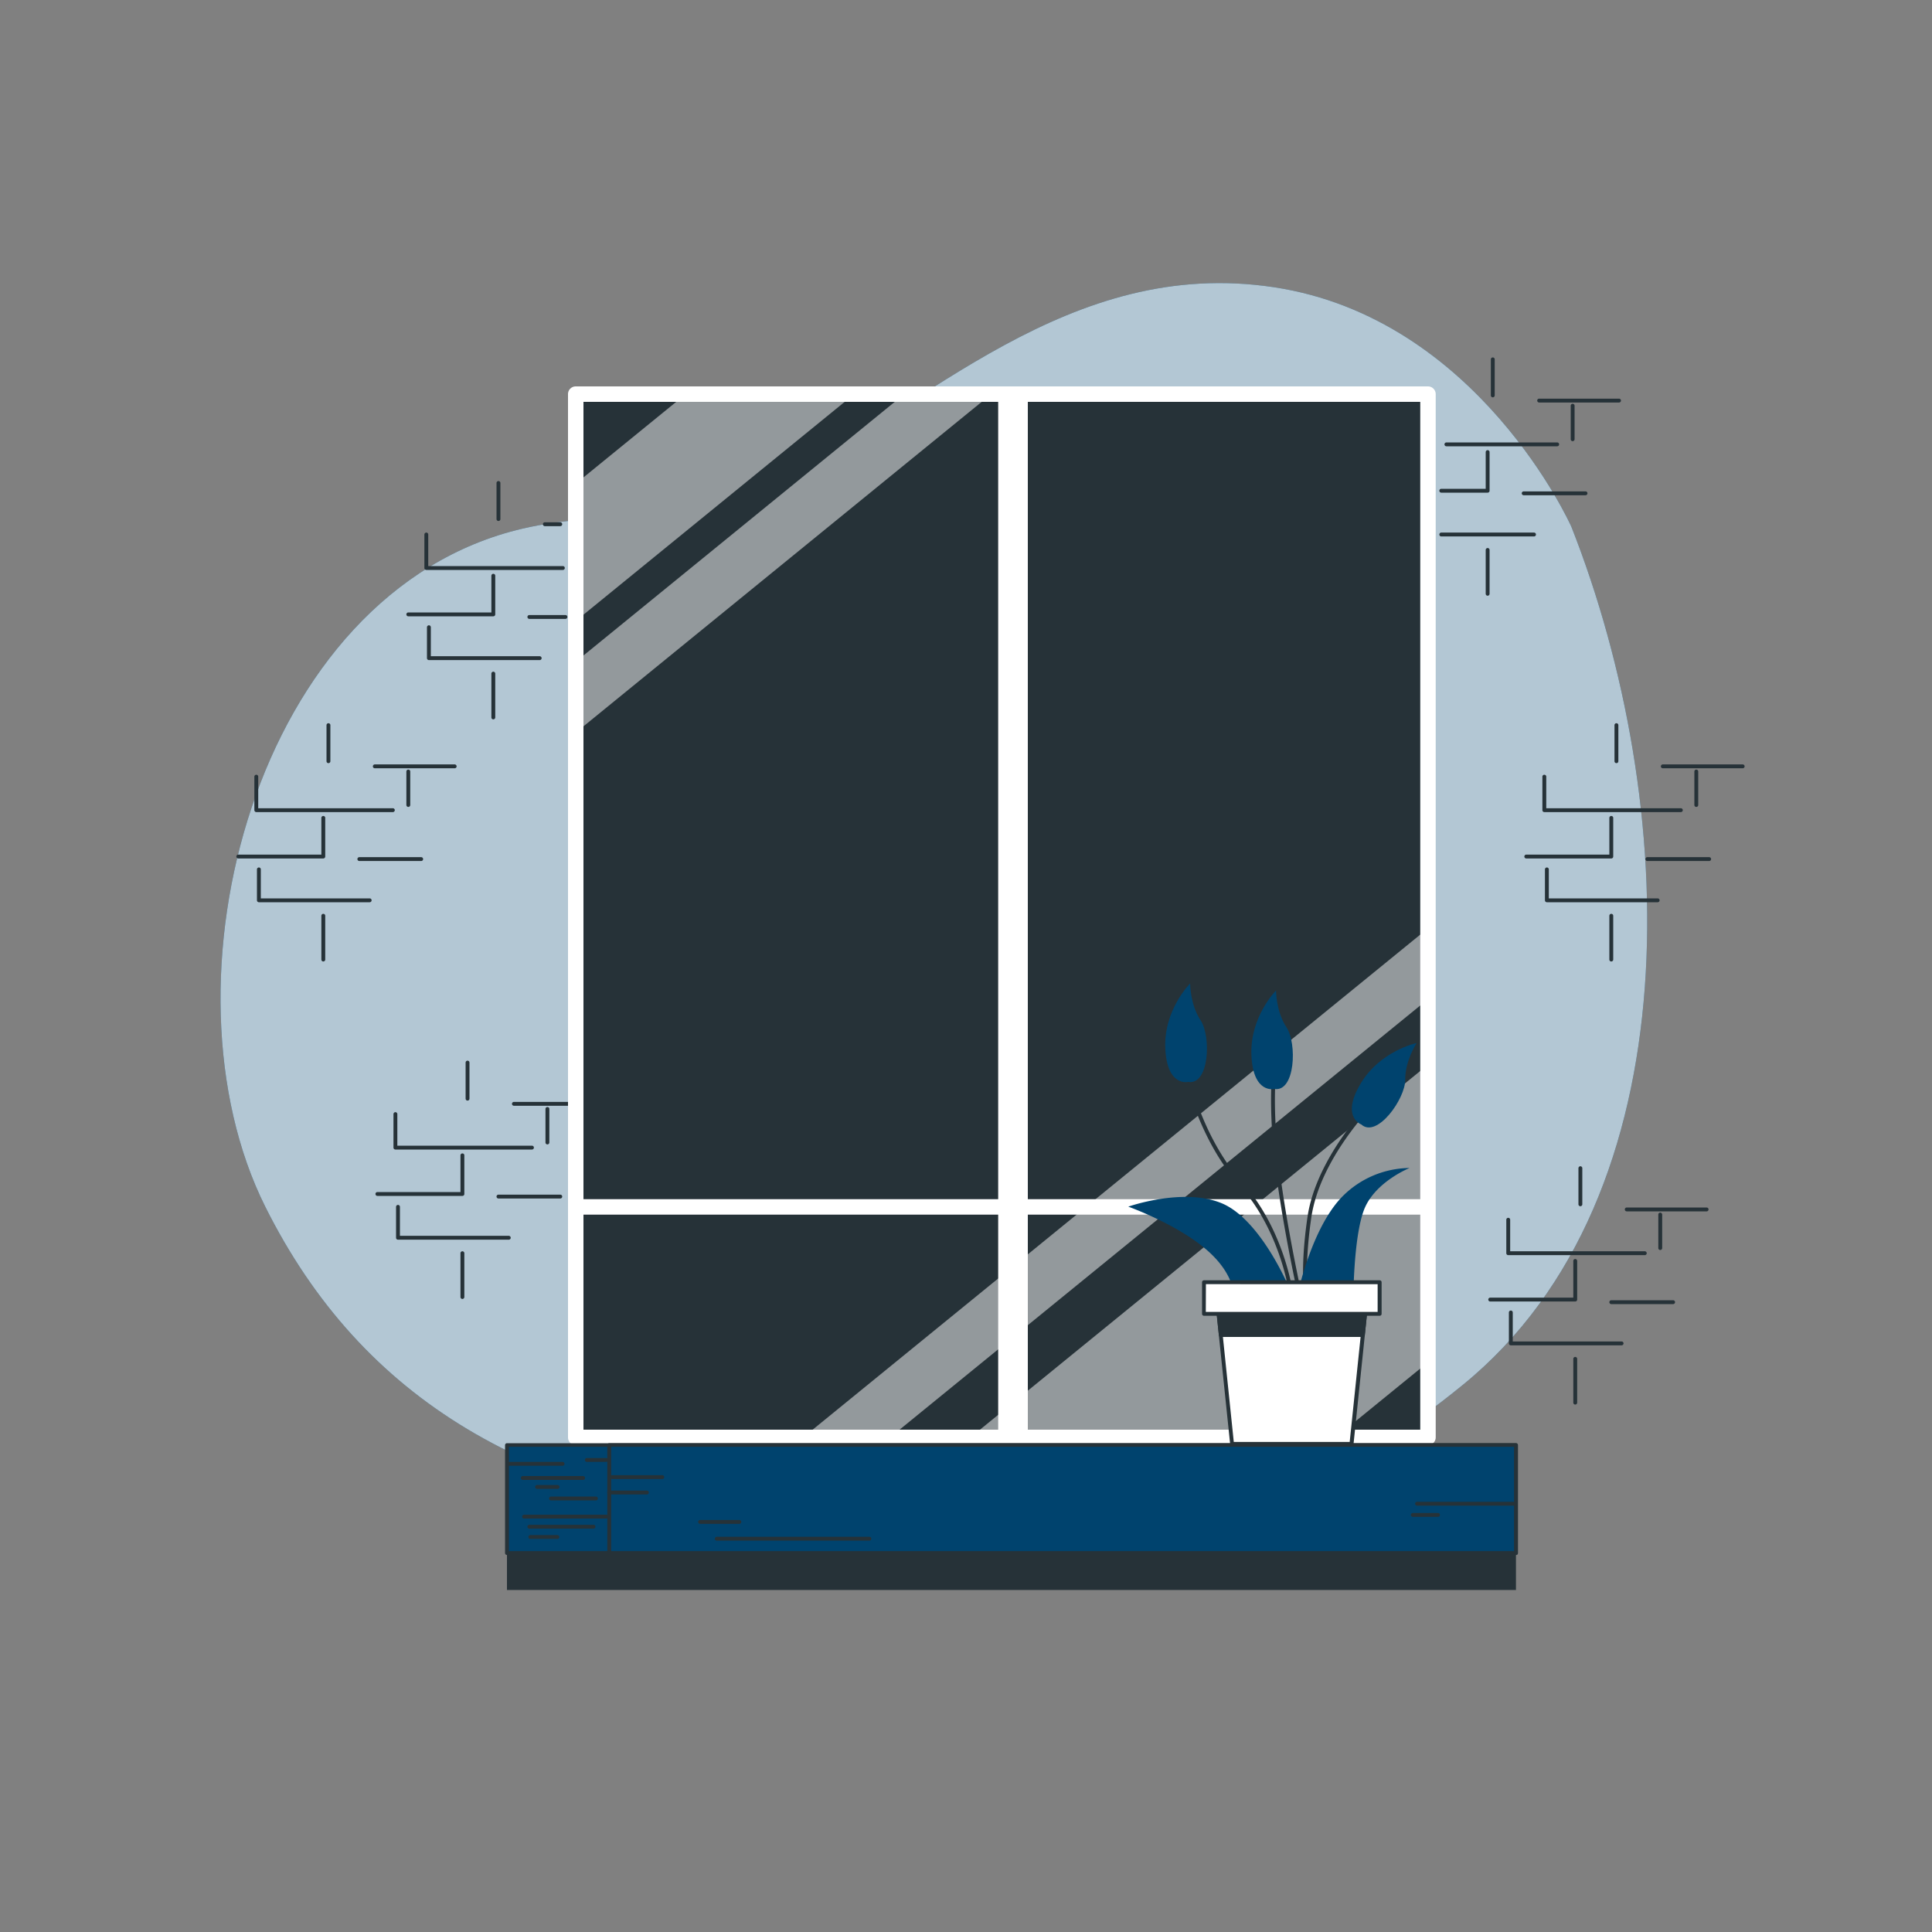 <svg xmlns="http://www.w3.org/2000/svg" xmlns:xlink="http://www.w3.org/1999/xlink" viewBox="0 0 500 500"><rect x="0" y="0" width="500" height="500" fill="#808080" stroke="none"/><defs><clipPath id="freepik--clip-path--inject-217"><path d="M233.83,267.6S241.24,252.76,244,250s9.56,1.36,10.15,2.93-6.44,15.81-9.37,20.49-4.87,2.58-6.83.39A37.94,37.94,0,0,1,233.83,267.6Z" style="fill:#00436E"></path></clipPath><clipPath id="freepik--clip-path-2--inject-217"><path d="M220,315s-3.32-15.61-5.08-23-2.93-11.13-4.29-12.69-7.42,1.56-8.4,6.83S216.65,313.47,220,315Z" style="fill:#00436E"></path></clipPath><clipPath id="freepik--clip-path-3--inject-217"><rect x="149.64" y="143.28" width="130.93" height="229.45" style="fill:none"></rect></clipPath><clipPath id="freepik--clip-path-4--inject-217"><path d="M241.37,276.76c-1.49,0-2.67-1.31-3.82-2.58a38.41,38.41,0,0,1-4.17-6.35.53.53,0,0,1,0-.46c.3-.61,7.48-14.94,10.24-17.7,1-1,2.54-1.29,4.46-.88,2.89.63,6,2.75,6.52,4,.72,1.94-6.93,17-9.42,20.94-1.21,1.94-2.38,2.93-3.59,3Zm-7-9.17a35.87,35.87,0,0,0,3.91,5.92c1,1.15,2.1,2.32,3.2,2.25.86-.08,1.82-.94,2.83-2.57,3.35-5.36,9.68-18.66,9.33-20.07-.29-.76-3.09-2.77-5.79-3.35a3.87,3.87,0,0,0-3.54.61C241.87,252.84,235.34,265.7,234.39,267.59Z" style="fill:#263238;clip-path:url(#freepik--clip-path--inject-217)"></path></clipPath><clipPath id="freepik--clip-path-5--inject-217"><path d="M220,315.53a.42.42,0,0,1-.22,0c-3.62-1.7-19-24.14-18-29.43a10.21,10.21,0,0,1,6.69-7.48A2.43,2.43,0,0,1,211,279c1.37,1.56,2.52,4.94,4.41,12.9,1.74,7.34,5,22.89,5.08,23.05a.49.49,0,0,1-.18.49A.45.45,0,0,1,220,315.53Zm-10.46-36.12a3.53,3.53,0,0,0-.85.12,9.16,9.16,0,0,0-6,6.7c-.83,4.49,11.9,23.49,16.52,27.64-.83-3.87-3.36-15.66-4.81-21.76-1.82-7.69-3-11.07-4.18-12.47A.92.92,0,0,0,209.51,279.41Z" style="fill:#263238;clip-path:url(#freepik--clip-path-2--inject-217)"></path></clipPath></defs><g id="freepik--background-simple--inject-217"><path d="M406.67,136.33s-24-54-77-62-90,31-129,51c-20.43,10.48-43.76,6.41-65.44,11.48C65.9,153,39.79,254.58,68.67,312.33c25,50,69,76,136,82s114,13,174-36S434.67,207.33,406.67,136.33Z" style="fill:#00436E"></path><path d="M406.67,136.33s-24-54-77-62-90,31-129,51c-20.43,10.48-43.76,6.41-65.44,11.48C65.9,153,39.79,254.58,68.67,312.33c25,50,69,76,136,82s114,13,174-36S434.67,207.33,406.67,136.33Z" style="fill:#fff;opacity:0.7"></path></g><g id="freepik--Wall--inject-217"><path d="M435,210.17H399.67a.5.5,0,0,1-.5-.5V201a.5.5,0,0,1,.5-.5.5.5,0,0,1,.5.5v8.17H435a.5.5,0,0,1,.5.5A.5.5,0,0,1,435,210.17Z" style="fill:#263238"></path><path d="M417,222.17H395a.5.5,0,0,1-.5-.5.5.5,0,0,1,.5-.5h21.5v-9.5a.5.5,0,1,1,1,0v10A.5.5,0,0,1,417,222.17Z" style="fill:#263238"></path><path d="M429,233.5H400.33a.5.5,0,0,1-.5-.5v-8a.5.5,0,0,1,.5-.5.5.5,0,0,1,.5.5v7.5H429a.5.5,0,0,1,0,1Z" style="fill:#263238"></path><path d="M442.33,222.83h-16a.5.5,0,0,1-.5-.5.51.51,0,0,1,.5-.5h16a.5.5,0,0,1,.5.5A.5.5,0,0,1,442.33,222.83Z" style="fill:#263238"></path><path d="M417,248.83a.5.5,0,0,1-.5-.5V237a.5.5,0,0,1,1,0v11.33A.5.5,0,0,1,417,248.83Z" style="fill:#263238"></path><path d="M439,208.83a.5.5,0,0,1-.5-.5v-8.66a.5.5,0,1,1,1,0v8.66A.5.5,0,0,1,439,208.83Z" style="fill:#263238"></path><path d="M418.33,197.5a.5.5,0,0,1-.5-.5v-9.33a.5.5,0,0,1,.5-.5.5.5,0,0,1,.5.5V197A.5.5,0,0,1,418.33,197.5Z" style="fill:#263238"></path><path d="M451,198.83H430.33a.5.5,0,0,1-.5-.5.51.51,0,0,1,.5-.5H451a.5.5,0,0,1,.5.5A.5.5,0,0,1,451,198.83Z" style="fill:#263238"></path><path d="M403,115.5H374.33a.5.5,0,0,1,0-1H403a.5.5,0,0,1,0,1Z" style="fill:#263238"></path><path d="M385,127.5H373a.5.5,0,0,1,0-1h11.5V117a.5.5,0,0,1,1,0v10A.5.5,0,0,1,385,127.5Z" style="fill:#263238"></path><path d="M397,138.83H373a.5.5,0,0,1-.5-.5.5.5,0,0,1,.5-.5h24a.5.5,0,0,1,.5.5A.5.5,0,0,1,397,138.83Z" style="fill:#263238"></path><path d="M410.33,128.17h-16a.51.51,0,0,1-.5-.5.5.5,0,0,1,.5-.5h16a.5.5,0,0,1,.5.5A.5.5,0,0,1,410.33,128.17Z" style="fill:#263238"></path><path d="M385,154.17a.5.5,0,0,1-.5-.5V142.33a.5.5,0,0,1,1,0v11.34A.5.5,0,0,1,385,154.17Z" style="fill:#263238"></path><path d="M407,114.17a.5.5,0,0,1-.5-.5V105a.5.5,0,0,1,1,0v8.67A.5.5,0,0,1,407,114.17Z" style="fill:#263238"></path><path d="M386.33,102.83a.5.5,0,0,1-.5-.5V93a.5.5,0,0,1,.5-.5.5.5,0,0,1,.5.5v9.33A.5.5,0,0,1,386.33,102.83Z" style="fill:#263238"></path><path d="M419,104.17H398.33a.51.51,0,0,1-.5-.5.5.5,0,0,1,.5-.5H419a.5.5,0,0,1,.5.5A.5.5,0,0,1,419,104.17Z" style="fill:#263238"></path><path d="M137.67,297.5H102.33a.5.5,0,0,1-.5-.5v-8.67a.51.51,0,0,1,.5-.5.5.5,0,0,1,.5.5v8.17h34.84a.5.5,0,0,1,0,1Z" style="fill:#263238"></path><path d="M119.67,309.5h-22a.5.5,0,0,1,0-1h21.5V299a.5.5,0,0,1,.5-.5.5.5,0,0,1,.5.5v10A.5.5,0,0,1,119.67,309.5Z" style="fill:#263238"></path><path d="M131.67,320.83H103a.5.5,0,0,1-.5-.5v-8a.5.5,0,0,1,1,0v7.5h28.17a.51.51,0,0,1,.5.5A.5.5,0,0,1,131.67,320.83Z" style="fill:#263238"></path><path d="M145,310.17H129a.5.5,0,0,1-.5-.5.5.5,0,0,1,.5-.5h16a.5.5,0,0,1,.5.5A.5.5,0,0,1,145,310.17Z" style="fill:#263238"></path><path d="M119.67,336.17a.5.5,0,0,1-.5-.5V324.33a.5.5,0,0,1,.5-.5.51.51,0,0,1,.5.5v11.34A.51.51,0,0,1,119.67,336.17Z" style="fill:#263238"></path><path d="M141.67,296.17a.5.5,0,0,1-.5-.5V287a.5.5,0,0,1,.5-.5.5.5,0,0,1,.5.5v8.67A.51.51,0,0,1,141.67,296.17Z" style="fill:#263238"></path><path d="M121,284.83a.5.5,0,0,1-.5-.5V275a.5.5,0,0,1,1,0v9.33A.5.5,0,0,1,121,284.83Z" style="fill:#263238"></path><path d="M147,286.17H133a.5.5,0,0,1-.5-.5.5.5,0,0,1,.5-.5h14a.5.5,0,0,1,.5.5A.5.5,0,0,1,147,286.17Z" style="fill:#263238"></path><path d="M101.67,210.17H66.33a.51.51,0,0,1-.5-.5V201a.5.5,0,0,1,.5-.5.5.5,0,0,1,.5.5v8.17h34.84a.5.5,0,0,1,.5.5A.51.51,0,0,1,101.67,210.17Z" style="fill:#263238"></path><path d="M83.67,222.17h-22a.5.5,0,0,1-.5-.5.5.5,0,0,1,.5-.5h21.5v-9.5a.5.5,0,0,1,.5-.5.5.5,0,0,1,.5.5v10A.51.51,0,0,1,83.67,222.17Z" style="fill:#263238"></path><path d="M95.67,233.5H67a.5.5,0,0,1-.5-.5v-8a.5.5,0,0,1,1,0v7.5H95.67a.5.5,0,1,1,0,1Z" style="fill:#263238"></path><path d="M109,222.83H93a.5.5,0,0,1-.5-.5.5.5,0,0,1,.5-.5h16a.5.5,0,0,1,.5.5A.5.5,0,0,1,109,222.83Z" style="fill:#263238"></path><path d="M83.67,248.83a.5.5,0,0,1-.5-.5V237a.5.5,0,0,1,.5-.5.5.5,0,0,1,.5.5v11.33A.5.5,0,0,1,83.67,248.83Z" style="fill:#263238"></path><path d="M105.67,208.83a.5.5,0,0,1-.5-.5v-8.66a.5.5,0,0,1,.5-.5.5.5,0,0,1,.5.5v8.66A.5.5,0,0,1,105.67,208.83Z" style="fill:#263238"></path><path d="M85,197.5a.5.5,0,0,1-.5-.5v-9.33a.5.5,0,1,1,1,0V197A.5.5,0,0,1,85,197.5Z" style="fill:#263238"></path><path d="M117.67,198.83H97a.5.5,0,0,1-.5-.5.5.5,0,0,1,.5-.5h20.67a.51.51,0,0,1,.5.5A.5.5,0,0,1,117.67,198.83Z" style="fill:#263238"></path><path d="M145.67,147.5H110.33a.5.5,0,0,1-.5-.5v-8.67a.51.51,0,0,1,.5-.5.5.5,0,0,1,.5.5v8.17h34.84a.5.5,0,0,1,0,1Z" style="fill:#263238"></path><path d="M127.67,159.5h-22a.5.5,0,0,1,0-1h21.5V149a.5.5,0,0,1,.5-.5.5.5,0,0,1,.5.5v10A.5.5,0,0,1,127.67,159.5Z" style="fill:#263238"></path><path d="M139.67,170.83H111a.5.5,0,0,1-.5-.5v-8a.5.5,0,0,1,1,0v7.5h28.17a.51.51,0,0,1,.5.5A.5.5,0,0,1,139.67,170.83Z" style="fill:#263238"></path><path d="M146.33,160.17H137a.5.5,0,0,1-.5-.5.5.5,0,0,1,.5-.5h9.33a.5.5,0,0,1,.5.5A.5.5,0,0,1,146.33,160.17Z" style="fill:#263238"></path><path d="M127.67,186.17a.5.5,0,0,1-.5-.5V174.33a.5.5,0,0,1,.5-.5.51.51,0,0,1,.5.5v11.34A.51.51,0,0,1,127.67,186.17Z" style="fill:#263238"></path><path d="M129,134.83a.5.5,0,0,1-.5-.5V125a.5.5,0,0,1,1,0v9.33A.5.5,0,0,1,129,134.83Z" style="fill:#263238"></path><path d="M145,136.17h-4a.5.5,0,0,1-.5-.5.5.5,0,0,1,.5-.5h4a.5.5,0,0,1,.5.5A.5.5,0,0,1,145,136.17Z" style="fill:#263238"></path><path d="M425.67,324.83H390.33a.5.5,0,0,1-.5-.5v-8.66a.5.5,0,0,1,.5-.5.5.5,0,0,1,.5.5v8.16h34.84a.51.51,0,0,1,.5.5A.5.5,0,0,1,425.67,324.83Z" style="fill:#263238"></path><path d="M407.67,336.83h-22a.5.5,0,0,1-.5-.5.5.5,0,0,1,.5-.5h21.5v-9.5a.5.5,0,0,1,.5-.5.51.51,0,0,1,.5.5v10A.5.5,0,0,1,407.67,336.83Z" style="fill:#263238"></path><path d="M419.67,348.17H391a.5.5,0,0,1-.5-.5v-8a.5.5,0,0,1,1,0v7.5h28.17a.5.5,0,0,1,.5.5A.51.51,0,0,1,419.67,348.17Z" style="fill:#263238"></path><path d="M433,337.5H417a.5.5,0,0,1,0-1h16a.5.5,0,0,1,0,1Z" style="fill:#263238"></path><path d="M407.67,363.5a.5.5,0,0,1-.5-.5V351.67a.5.5,0,0,1,.5-.5.5.5,0,0,1,.5.5V363A.5.5,0,0,1,407.67,363.5Z" style="fill:#263238"></path><path d="M429.67,323.5a.5.5,0,0,1-.5-.5v-8.67a.5.5,0,0,1,.5-.5.51.51,0,0,1,.5.5V323A.5.5,0,0,1,429.67,323.5Z" style="fill:#263238"></path><path d="M409,312.17a.5.5,0,0,1-.5-.5v-9.34a.5.5,0,1,1,1,0v9.34A.5.5,0,0,1,409,312.17Z" style="fill:#263238"></path><path d="M441.67,313.5H421a.5.5,0,0,1,0-1h20.67a.5.5,0,1,1,0,1Z" style="fill:#263238"></path><rect x="148.67" y="102" width="219.33" height="282.33" style="fill:#263238"></rect></g><g id="freepik--Window--inject-217"><g style="opacity:0.5"><polygon points="369.67 258.5 369.67 240.16 199.32 378.95 203.7 384.33 215.21 384.33 369.67 258.5" style="fill:#fff"></polygon><polygon points="256.52 102 234.02 102 147 172.9 147 191.23 256.52 102" style="fill:#fff"></polygon><polygon points="147 126.81 147 162.34 221.06 102 177.46 102 147 126.81" style="fill:#fff"></polygon><polygon points="369.67 352.46 369.67 275.45 236.02 384.33 330.55 384.33 369.67 352.46" style="fill:#fff"></polygon></g><path d="M369.56,100H149a2,2,0,0,0-2,2V372a2,2,0,0,0,2,2H369.56a2,2,0,0,0,2-2V102A2,2,0,0,0,369.56,100Zm-2,210.35H266V104H367.56ZM258.33,104V310.35H151V104ZM151,314.35H258.33V370H151ZM266,370V314.35H367.56V370Z" style="fill:#fff"></path><rect x="131.2" y="383.52" width="261.13" height="27.97" style="fill:#263238"></rect><rect x="131.2" y="373.96" width="261.13" height="27.97" style="fill:#00436E"></rect><path d="M392.33,402.43H131.21a.5.5,0,0,1-.5-.5V374a.5.5,0,0,1,.5-.5H392.33a.5.5,0,0,1,.5.5v28A.5.5,0,0,1,392.33,402.43Zm-260.62-1H391.83v-27H131.71Z" style="fill:#263238"></path><path d="M145.59,379.34H131.31a.5.5,0,0,1,0-1h14.28a.5.5,0,0,1,0,1Z" style="fill:#263238"></path><path d="M150.9,383H135.3a.5.5,0,0,1-.5-.5.5.5,0,0,1,.5-.5h15.6a.5.5,0,0,1,.5.5A.5.5,0,0,1,150.9,383Z" style="fill:#263238"></path><path d="M153.56,395.61H137a.5.5,0,0,1,0-1h16.6a.5.5,0,1,1,0,1Z" style="fill:#263238"></path><path d="M156.88,393H135.63a.5.5,0,0,1-.5-.5.5.5,0,0,1,.5-.5h21.25a.51.51,0,0,1,.5.5A.5.5,0,0,1,156.88,393Z" style="fill:#263238"></path><path d="M144.26,398.27h-7a.5.5,0,0,1-.5-.5.5.5,0,0,1,.5-.5h7a.5.5,0,0,1,.5.5A.5.5,0,0,1,144.26,398.27Z" style="fill:#263238"></path><path d="M154.22,388.31H142.6a.51.51,0,0,1-.5-.5.5.5,0,0,1,.5-.5h11.62a.5.5,0,0,1,.5.5A.5.5,0,0,1,154.22,388.31Z" style="fill:#263238"></path><path d="M144.26,385.32H139a.5.5,0,0,1-.5-.5.5.5,0,0,1,.5-.5h5.31a.5.5,0,0,1,.5.5A.5.5,0,0,1,144.26,385.32Z" style="fill:#263238"></path><path d="M156.88,378.34h-5a.5.5,0,0,1-.5-.5.5.5,0,0,1,.5-.5h5a.51.51,0,0,1,.5.5A.5.5,0,0,1,156.88,378.34Z" style="fill:#263238"></path><rect x="157.67" y="373.96" width="234.67" height="27.97" style="fill:#00436E"></rect><path d="M392.33,402.43H157.67a.5.5,0,0,1-.5-.5V374a.5.5,0,0,1,.5-.5H392.33a.5.5,0,0,1,.5.5v28A.5.5,0,0,1,392.33,402.43Zm-234.16-1H391.83v-27H158.17Z" style="fill:#263238"></path><path d="M171.41,382.77h-13a.5.5,0,0,1-.5-.5.51.51,0,0,1,.5-.5h13a.51.51,0,0,1,.5.5A.5.5,0,0,1,171.41,382.77Z" style="fill:#263238"></path><path d="M167.42,386.76h-9.78a.5.5,0,0,1-.5-.5.5.5,0,0,1,.5-.5h9.78a.5.5,0,0,1,.5.5A.5.5,0,0,1,167.42,386.76Z" style="fill:#263238"></path><path d="M391.73,389.66h-25a.5.5,0,0,1-.5-.5.5.5,0,0,1,.5-.5h25a.5.5,0,0,1,.5.5A.5.5,0,0,1,391.73,389.66Z" style="fill:#263238"></path><path d="M372.16,392.56h-6.52a.5.5,0,0,1-.5-.5.5.5,0,0,1,.5-.5h6.52a.5.5,0,0,1,.5.5A.5.5,0,0,1,372.16,392.56Z" style="fill:#263238"></path><path d="M225,398.72h-39.5a.5.5,0,0,1-.5-.5.5.5,0,0,1,.5-.5H225a.5.5,0,0,1,.5.5A.51.51,0,0,1,225,398.72Z" style="fill:#263238"></path><path d="M191.34,394.37H181.19a.51.51,0,0,1-.5-.5.5.5,0,0,1,.5-.5h10.15a.5.5,0,0,1,.5.5A.51.51,0,0,1,191.34,394.37Z" style="fill:#263238"></path></g><g id="freepik--Plant--inject-217"><path d="M334.32,336.43a.49.49,0,0,1-.49-.45c0-.16-1.94-16.82-13.07-29.27C309.43,294,306.13,276.17,306.09,276a.5.5,0,0,1,.41-.58.51.51,0,0,1,.58.4c0,.18,3.29,17.75,14.43,30.23,11.34,12.7,13.29,29.67,13.31,29.84a.5.5,0,0,1-.44.55Z" style="fill:#263238"></path><path d="M338.42,338.25a.5.5,0,0,1-.49-.38c-.07-.3-1.81-7.55.45-22.93s15.92-29.25,16.05-29.39a.51.51,0,0,1,.71,0,.5.5,0,0,1,0,.71c-.13.14-13.55,13.71-15.77,28.82s-.49,22.48-.47,22.55a.48.48,0,0,1-.36.6Z" style="fill:#263238"></path><path d="M338.42,344.62a.51.51,0,0,1-.49-.39c0-.18-4.58-18.88-7.28-37.79s-1.38-29.14-1.37-29.24a.51.51,0,0,1,.56-.43.5.5,0,0,1,.43.56c0,.1-1.32,10.18,1.37,29s7.22,37.51,7.26,37.7a.49.49,0,0,1-.36.6Z" style="fill:#263238"></path><path d="M307.49,280s-5.45,1.36-5.91-8.64S308,254.53,308,254.53s0,5.46,2.73,9.55S313,280.91,307.49,280Z" style="fill:#00436E"></path><path d="M329.78,281.82s-5.46,1.36-5.91-8.65,6.36-16.82,6.36-16.82,0,5.46,2.73,9.55S335.23,282.72,329.78,281.82Z" style="fill:#00436E"></path><path d="M352.29,291s-5.32-1.85-.22-10.47,14.55-10.59,14.55-10.59-3,4.57-2.95,9.49S356.35,294.71,352.29,291Z" style="fill:#00436E"></path><path d="M336.14,333.66s3.64-16.37,11.37-24.11a24.79,24.79,0,0,1,17.28-7.27s-9.09,3.64-11.82,10.91-2.73,23.2-2.73,23.2H319.32s.91-5.92-6.82-12.74S292,312.28,292,312.28s14.1-5,24.1-.91,17.29,21.38,17.29,21.38Z" style="fill:#00436E"></path><polygon points="349.8 373.68 318.85 373.68 315.23 338.66 353.42 338.66 349.8 373.68" style="fill:#fff"></polygon><path d="M349.79,374.17H318.85a.49.49,0,0,1-.49-.44l-3.63-35a.51.51,0,0,1,.12-.39.52.52,0,0,1,.37-.16h38.2a.49.49,0,0,1,.37.16.48.48,0,0,1,.13.39l-3.63,35A.49.49,0,0,1,349.79,374.17Zm-30.49-1h30l3.53-34H315.78Z" style="fill:#263238"></path><polygon points="315.94 345.53 352.71 345.53 353.42 338.66 315.23 338.66 315.94 345.53" style="fill:#263238"></polygon><path d="M352.71,346H315.94a.5.5,0,0,1-.5-.45l-.71-6.87a.51.51,0,0,1,.12-.39.52.52,0,0,1,.37-.16h38.2a.49.49,0,0,1,.37.16.48.48,0,0,1,.13.39l-.71,6.87A.5.5,0,0,1,352.71,346Zm-36.32-1h35.87l.61-5.87H315.78Z" style="fill:#263238"></path><rect x="311.59" y="331.84" width="45.48" height="8.19" style="fill:#fff"></rect><path d="M357.06,340.52H311.59a.5.5,0,0,1-.5-.5v-8.18a.5.5,0,0,1,.5-.5h45.47a.5.5,0,0,1,.5.5V340A.5.5,0,0,1,357.06,340.52Zm-45-1h44.47v-7.18H312.09Z" style="fill:#263238"></path></g></svg>